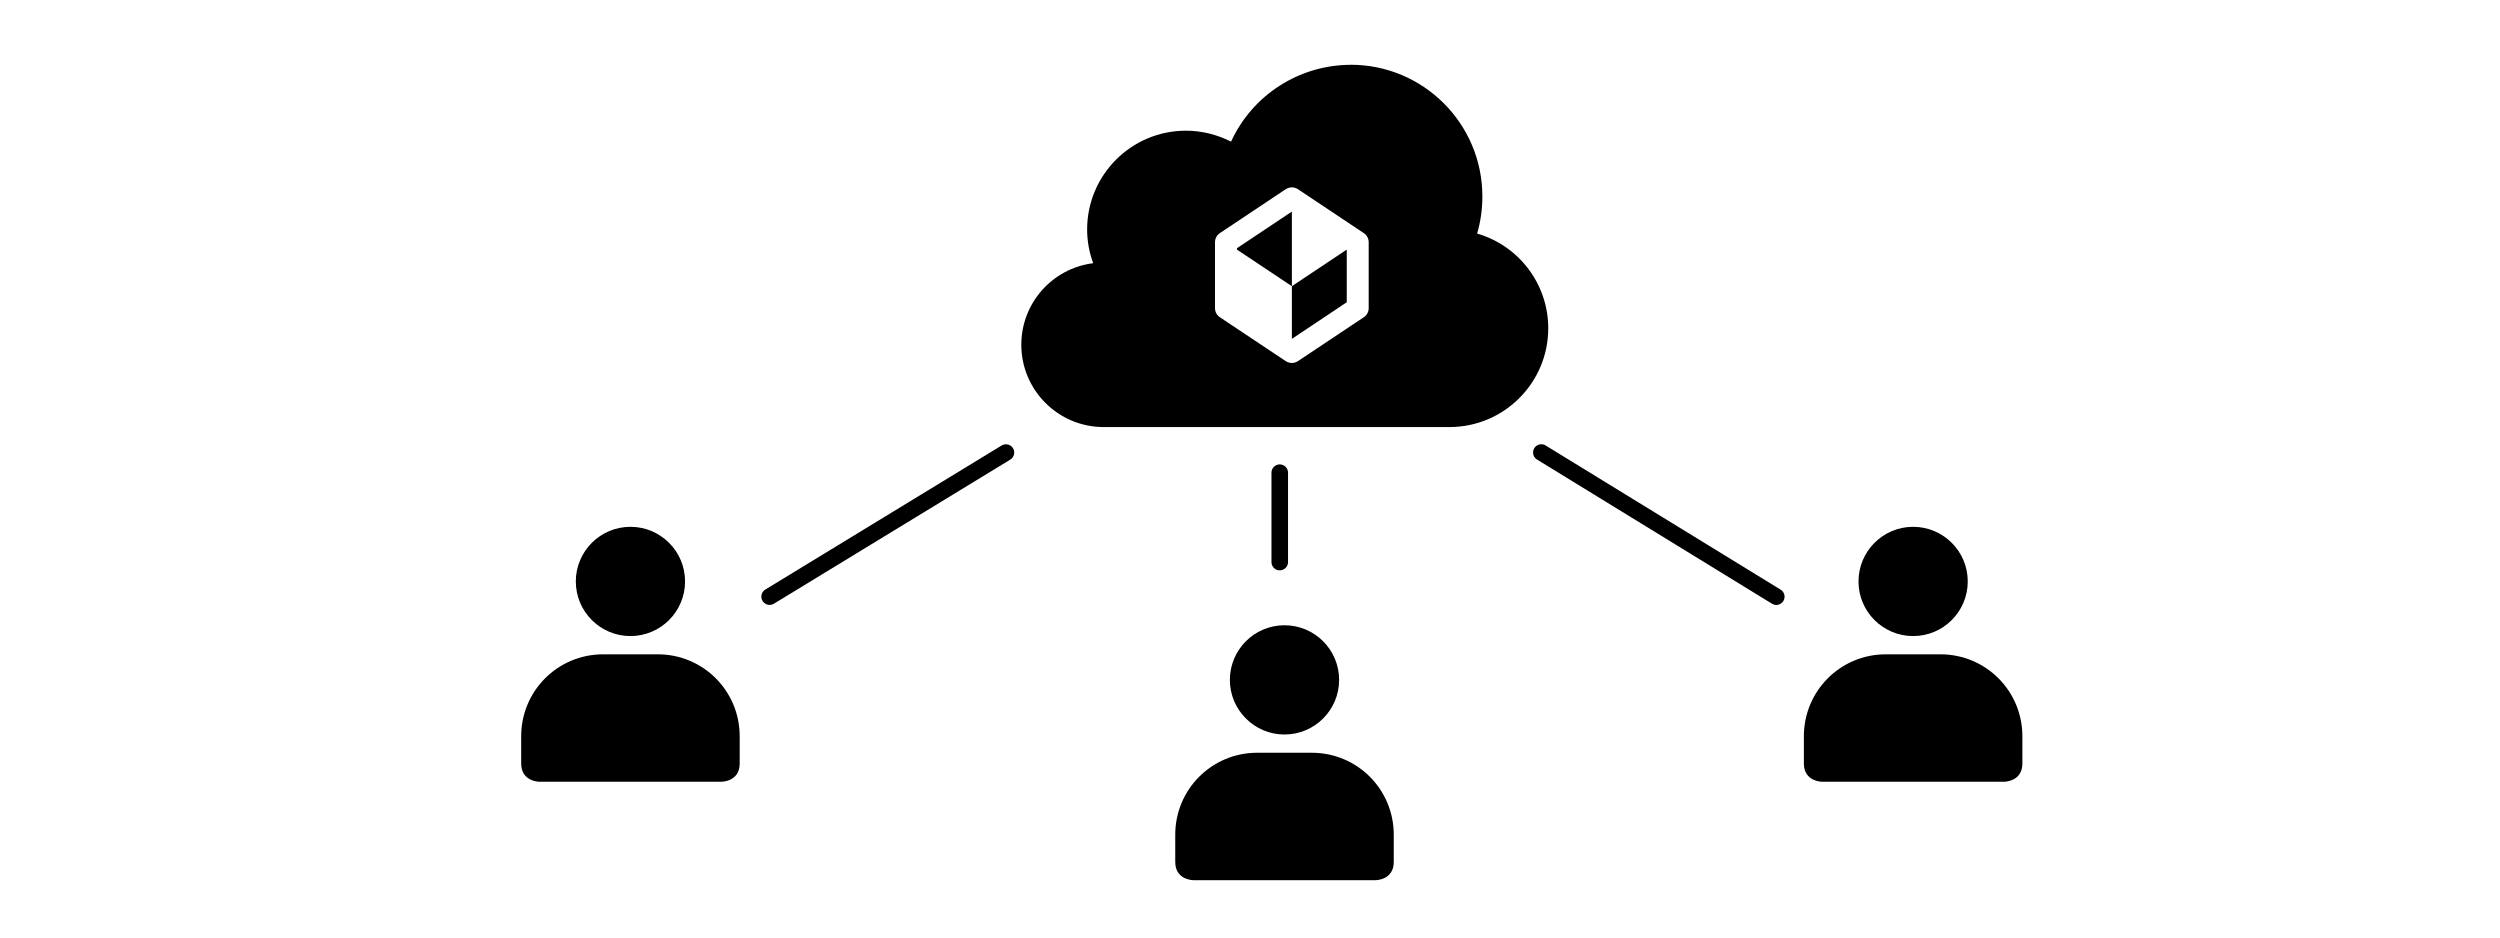 <?xml version="1.0" encoding="UTF-8" standalone="no"?>
<!-- Created with Inkscape (http://www.inkscape.org/) -->

<svg
   width="40mm"
   height="15mm"
   viewBox="0 0 40 15"
   version="1.1"
   id="svg1"
   inkscape:version="1.4 (e7c3feb100, 2024-10-09)"
   sodipodi:docname="distribution.svg"
   xmlns:inkscape="http://www.inkscape.org/namespaces/inkscape"
   xmlns:sodipodi="http://sodipodi.sourceforge.net/DTD/sodipodi-0.dtd"
   xmlns="http://www.w3.org/2000/svg"
   xmlns:svg="http://www.w3.org/2000/svg">
  <sodipodi:namedview
     id="namedview1"
     pagecolor="#ffffff"
     bordercolor="#000000"
     borderopacity="0.25"
     inkscape:showpageshadow="2"
     inkscape:pageopacity="0.0"
     inkscape:pagecheckerboard="0"
     inkscape:deskcolor="#d1d1d1"
     inkscape:document-units="mm"
     inkscape:zoom="5.7370931"
     inkscape:cx="80.790043"
     inkscape:cy="26.75571"
     inkscape:window-width="1920"
     inkscape:window-height="1014"
     inkscape:window-x="0"
     inkscape:window-y="0"
     inkscape:window-maximized="1"
     inkscape:current-layer="layer1" />
  <defs
     id="defs1" />
  <g
     inkscape:label="Layer 1"
     inkscape:groupmode="layer"
     id="layer1">
    <path
       id="path1"
       style="fill-opacity:1;stroke-width:0.527"
       d="m 21.61,1.037 c -0.823,0.002 -1.571,0.482 -1.913,1.229 -0.224,-0.113 -0.471,-0.175 -0.722,-0.175 -0.873,0 -1.581,0.708 -1.581,1.581 0,0.183 0.033,0.366 0.097,0.539 -0.659,0.084 -1.15,0.643 -1.15,1.305 0,0.727 0.591,1.317 1.317,1.317 h 5.533 c 0.873,0 1.581,-0.708 1.581,-1.581 0,-0.702 -0.465,-1.32 -1.138,-1.515 0.056,-0.193 0.084,-0.393 0.084,-0.593 0,-1.165 -0.943,-2.108 -2.108,-2.108 z m -0.94,1.961 c 0.035,-3.22e-5 0.068,0.01 0.097,0.029 l 1.054,0.703 c 0.049,0.032 0.078,0.087 0.078,0.146 V 4.93 c 0,0.059 -0.029,0.114 -0.078,0.146 l -1.054,0.702 c -0.059,0.039 -0.136,0.039 -0.195,0 l -1.054,-0.702 c -0.049,-0.032 -0.078,-0.087 -0.078,-0.146 V 3.876 c 0,-0.059 0.029,-0.114 0.078,-0.146 l 1.054,-0.703 c 0.019,-0.013 0.04,-0.021 0.063,-0.026 0.011,-0.002 0.023,-0.004 0.035,-0.004 z m 0,0.387 -0.878,0.586 v 0.023 l 0.878,0.585 z m 0,1.194 V 5.422 L 21.548,4.836 V 3.994 Z" />
    <path
       d="m 10.087,8.429 c -0.483,0 -0.874,0.392 -0.874,0.874 0,0.483 0.392,0.874 0.874,0.874 0.483,0 0.874,-0.392 0.874,-0.874 0,-0.483 -0.392,-0.874 -0.874,-0.874 z M 9.65,10.469 c -0.726,0 -1.311,0.585 -1.311,1.311 v 0.437 c 0,0.291 0.291,0.291 0.291,0.291 h 2.914 c 0,0 0.291,0 0.291,-0.291 v -0.437 c 0,-0.726 -0.585,-1.311 -1.311,-1.311 z m 0,0"
       id="path1-5"
       style="fill-opacity:1;stroke-width:0.291" />
    <path
       d="m 20.552,10.004 c -0.483,0 -0.874,0.392 -0.874,0.874 0,0.483 0.392,0.874 0.874,0.874 0.483,0 0.874,-0.392 0.874,-0.874 0,-0.483 -0.392,-0.874 -0.874,-0.874 z m -0.437,2.04 c -0.726,0 -1.311,0.585 -1.311,1.311 v 0.437 c 0,0.291 0.291,0.291 0.291,0.291 h 2.914 c 0,0 0.291,0 0.291,-0.291 v -0.437 c 0,-0.726 -0.585,-1.311 -1.311,-1.311 z m 0,0"
       id="path78"
       style="fill-opacity:1;stroke-width:0.291" />
    <path
       d="m 30.61,8.429 c -0.483,0 -0.874,0.392 -0.874,0.874 0,0.483 0.392,0.874 0.874,0.874 0.483,0 0.874,-0.392 0.874,-0.874 0,-0.483 -0.392,-0.874 -0.874,-0.874 z m -0.437,2.04 c -0.726,0 -1.311,0.585 -1.311,1.311 v 0.437 c 0,0.291 0.291,0.291 0.291,0.291 h 2.914 c 0,0 0.291,0 0.291,-0.291 v -0.437 c 0,-0.726 -0.585,-1.311 -1.311,-1.311 z m 0,0"
       id="path79"
       style="fill-opacity:1;stroke-width:0.291" />
    <path
       style="fill-opacity:1;stroke:#000000;stroke-width:0.265;stroke-linecap:round;stroke-linejoin:round;stroke-dasharray:none;stroke-opacity:1"
       d="M 12.314,9.546 16.095,7.241"
       id="path80" />
    <path
       style="fill-opacity:1;stroke:#000000;stroke-width:0.265;stroke-linecap:round;stroke-linejoin:round;stroke-dasharray:none;stroke-opacity:1"
       d="M 20.476,8.993 V 7.563"
       id="path81" />
    <path
       style="fill-opacity:1;stroke:#000000;stroke-width:0.264;stroke-linecap:round;stroke-linejoin:round;stroke-dasharray:none;stroke-opacity:1"
       d="M 28.421,9.547 24.661,7.24"
       id="path82" />
  </g>
</svg>
